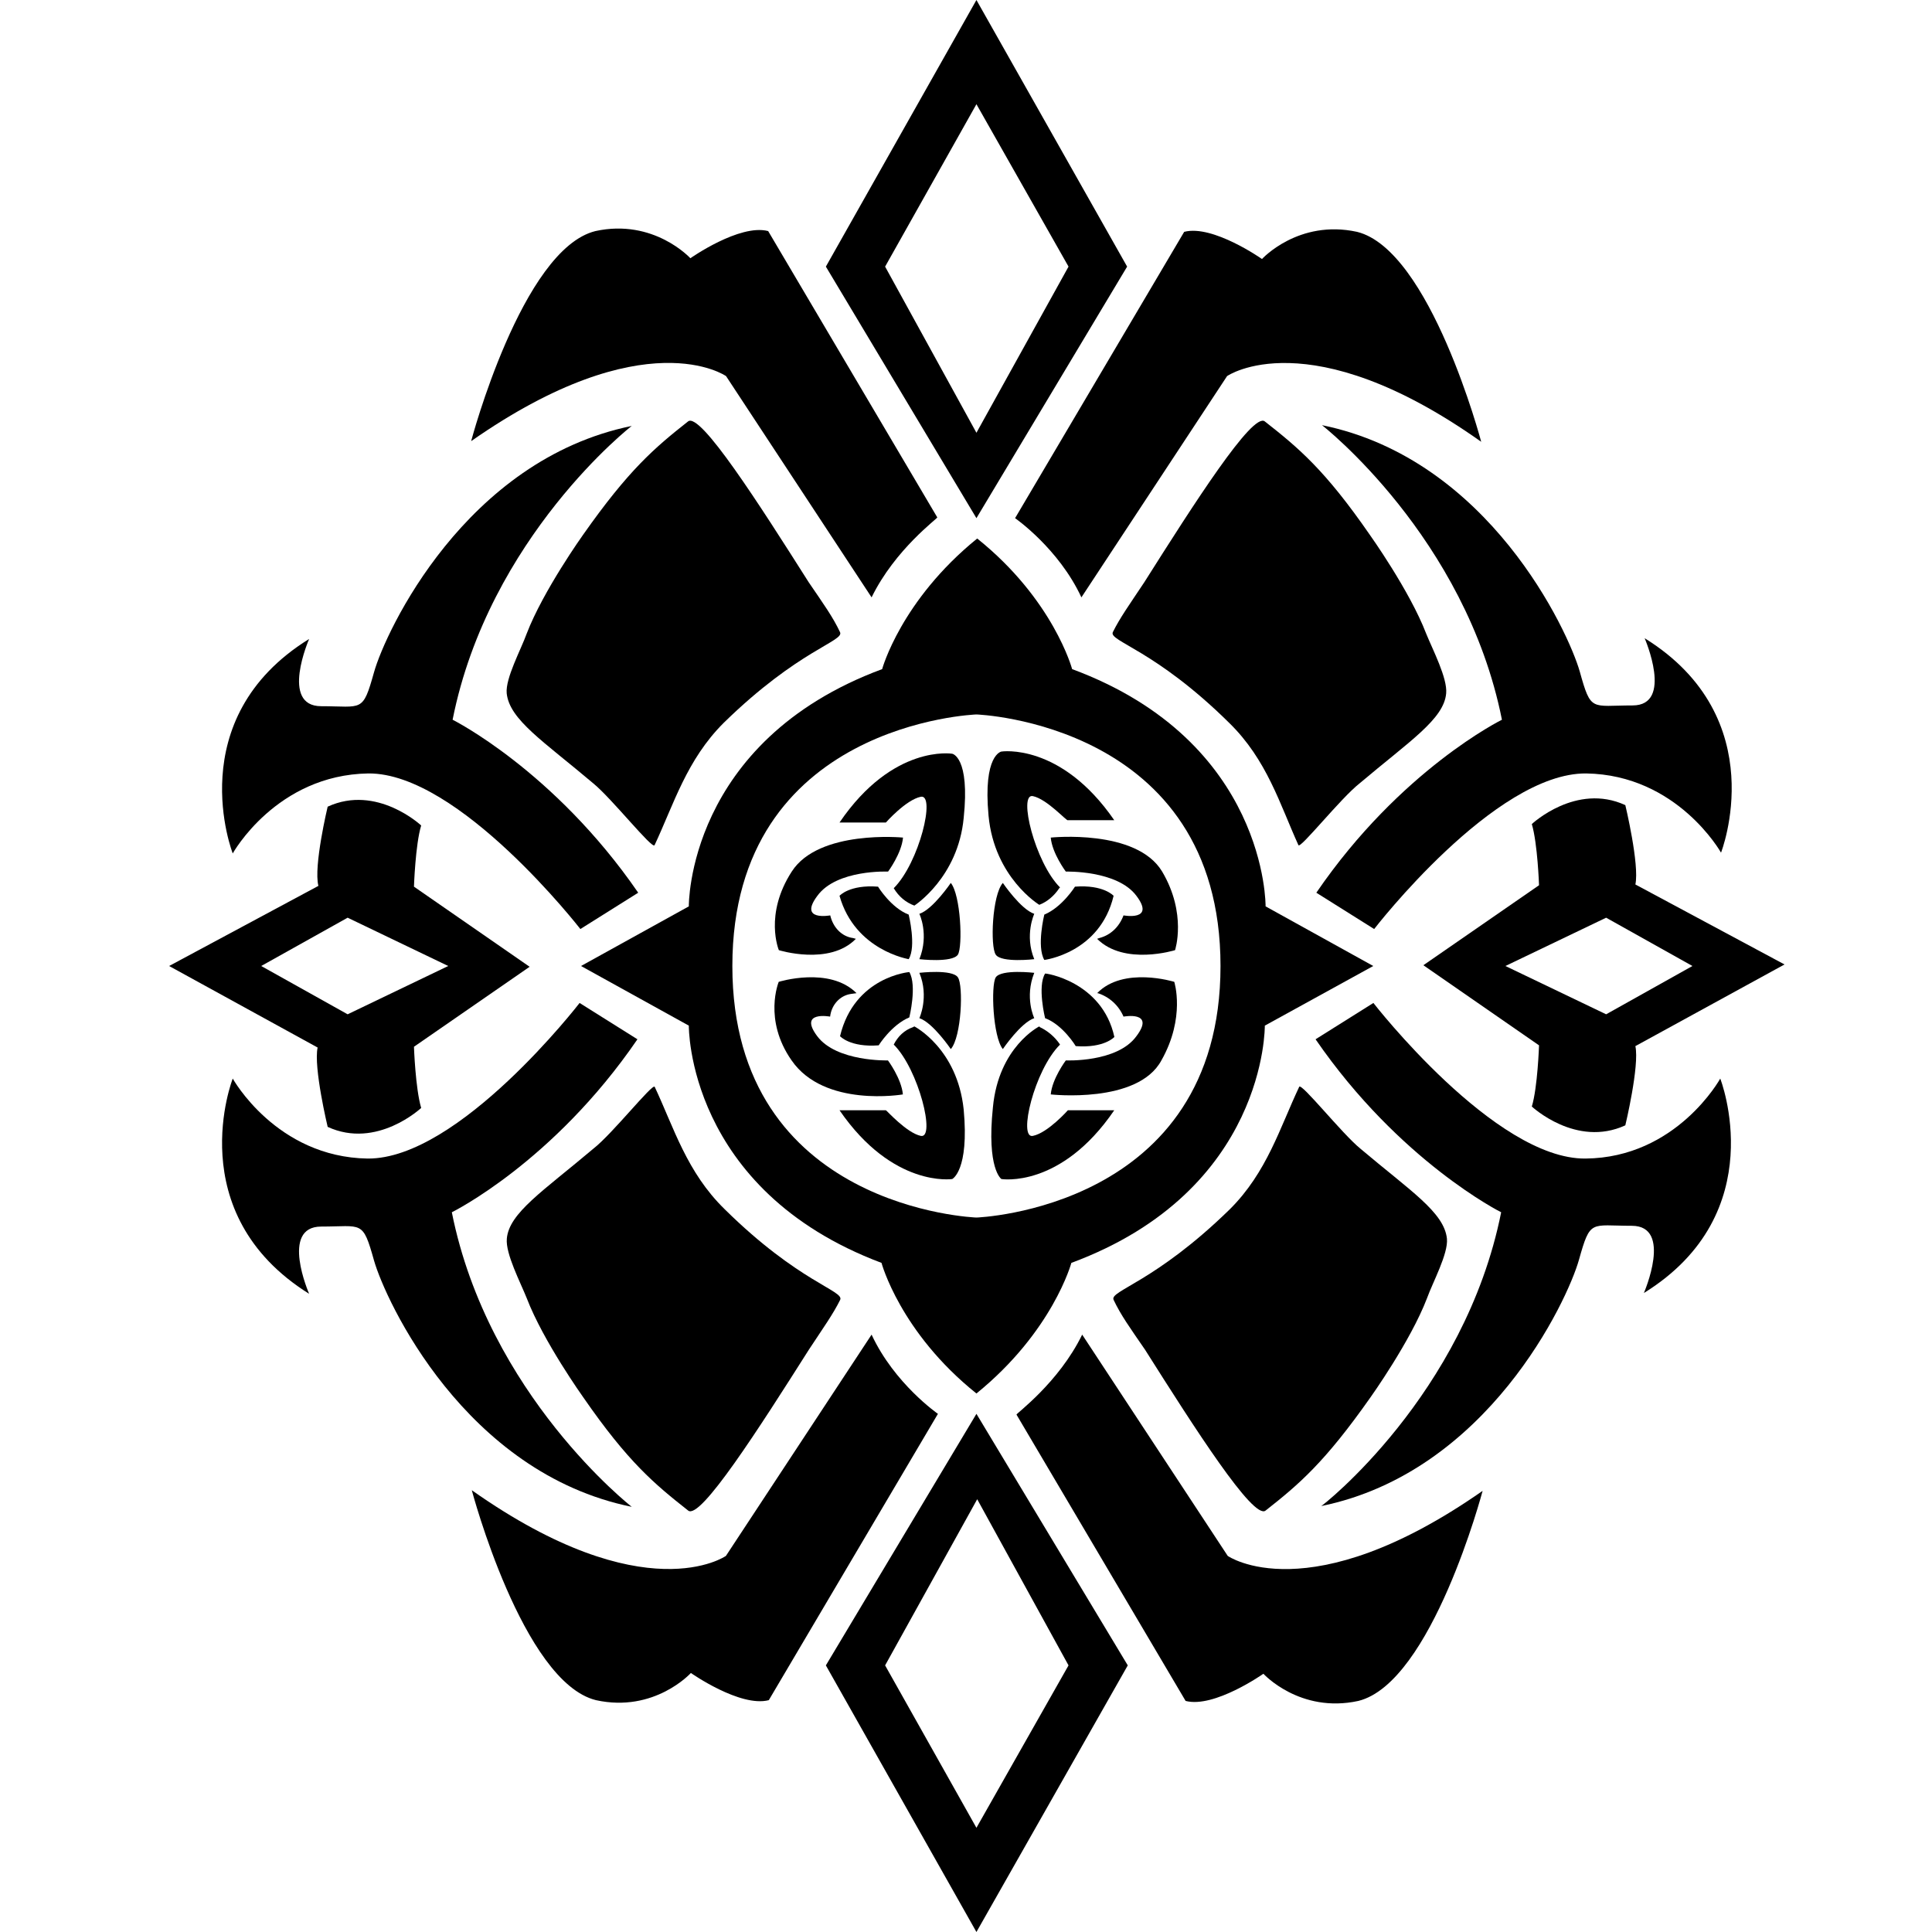 <svg width="15" height="15" viewBox="0 0 15 15" fill="none" xmlns="http://www.w3.org/2000/svg">
<g clip-path="url(#clip0_2677_26225)">
<path d="M5.636 12.08L6.767 10.362C6.944 10.743 7.282 10.977 7.282 10.977L5.969 13.2C5.747 13.258 5.364 12.989 5.364 12.989C5.364 12.989 5.082 13.3 4.627 13.2C4.057 13.059 3.663 11.57 3.663 11.57C5.01 12.52 5.636 12.08 5.636 12.08Z" fill="black"/>
<path d="M2.854 8.995C3.563 9.001 4.5 7.787 4.5 7.787L4.949 8.069C4.295 9.025 3.508 9.412 3.508 9.412C3.791 10.831 4.905 11.699 4.905 11.699C3.608 11.435 2.993 10.098 2.904 9.787C2.815 9.47 2.815 9.523 2.494 9.523C2.172 9.523 2.4 10.045 2.4 10.045C1.397 9.418 1.807 8.374 1.807 8.374C1.807 8.374 2.145 8.984 2.854 8.995Z" fill="black"/>
<path d="M5.626 9.388C6.202 9.957 6.557 10.021 6.523 10.092C6.468 10.203 6.396 10.303 6.28 10.479C5.897 11.083 5.437 11.804 5.343 11.728C5.083 11.523 4.877 11.353 4.528 10.848C4.528 10.848 4.218 10.414 4.09 10.08C4.041 9.957 3.924 9.734 3.935 9.617C3.952 9.417 4.218 9.247 4.606 8.919C4.756 8.802 5.066 8.409 5.083 8.438C5.232 8.755 5.332 9.101 5.626 9.388Z" fill="black"/>
<path d="M7.149 8.819C7.266 8.843 7.133 8.303 6.939 8.11C6.972 8.045 7.022 7.998 7.088 7.975L7.099 7.969C7.099 7.969 7.432 8.139 7.482 8.614C7.526 9.089 7.393 9.154 7.393 9.154C7.393 9.154 6.933 9.224 6.518 8.62H6.878C6.883 8.62 7.039 8.796 7.149 8.819Z" fill="black"/>
<path d="M6.65 7.711L6.606 7.717C6.523 7.729 6.456 7.799 6.445 7.893C6.445 7.893 6.196 7.846 6.345 8.045C6.495 8.245 6.894 8.233 6.894 8.233C6.894 8.233 6.999 8.374 7.01 8.497C7.01 8.497 6.401 8.602 6.146 8.233C5.924 7.916 6.046 7.623 6.046 7.623C6.046 7.623 6.44 7.5 6.65 7.711Z" fill="black"/>
<path d="M7.06 7.899C6.921 7.957 6.822 8.116 6.822 8.116C6.6 8.133 6.522 8.045 6.522 8.045C6.633 7.582 7.06 7.547 7.06 7.547C7.121 7.652 7.06 7.899 7.06 7.899Z" fill="black"/>
<path d="M7.138 7.905C7.138 7.905 7.215 7.74 7.138 7.553C7.138 7.553 7.393 7.523 7.437 7.588C7.481 7.652 7.465 8.051 7.382 8.145C7.382 8.145 7.243 7.94 7.138 7.905Z" fill="black"/>
<path d="M8.756 12.93L7.581 15L6.412 12.93L7.581 10.977L8.756 12.93ZM6.872 12.93L7.581 14.191L8.296 12.93L7.587 11.64L6.872 12.93Z" fill="black"/>
<path d="M8.402 10.362L9.532 12.08C9.532 12.08 10.158 12.52 11.511 11.575C11.511 11.575 11.117 13.065 10.546 13.206C10.092 13.305 9.809 12.995 9.809 12.995C9.809 12.995 9.427 13.264 9.205 13.206L7.892 10.983C7.886 10.977 8.219 10.737 8.402 10.362Z" fill="black"/>
<path d="M11.655 9.412C11.655 9.412 10.868 9.019 10.214 8.069L10.663 7.787C10.663 7.787 11.605 9.001 12.309 8.995C13.018 8.989 13.356 8.374 13.356 8.374C13.356 8.374 13.766 9.418 12.763 10.039C12.763 10.039 12.99 9.517 12.669 9.517C12.348 9.517 12.348 9.464 12.259 9.781C12.17 10.098 11.55 11.429 10.258 11.693C10.258 11.699 11.372 10.831 11.655 9.412Z" fill="black"/>
<path d="M12.697 8.122C12.73 8.274 12.619 8.737 12.619 8.737C12.237 8.913 11.893 8.591 11.893 8.591C11.938 8.444 11.949 8.116 11.949 8.116L11.051 7.494L11.949 6.873C11.949 6.873 11.938 6.55 11.893 6.398C11.893 6.398 12.237 6.075 12.619 6.251C12.619 6.251 12.73 6.714 12.697 6.867L13.855 7.488L12.697 8.122ZM12.47 7.125L11.688 7.5L12.47 7.875L13.14 7.5L12.47 7.125Z" fill="black"/>
<path d="M10.087 8.438C10.103 8.403 10.419 8.802 10.563 8.919C10.951 9.247 11.212 9.412 11.234 9.617C11.245 9.734 11.123 9.957 11.079 10.08C10.951 10.414 10.641 10.848 10.641 10.848C10.286 11.353 10.087 11.523 9.826 11.728C9.732 11.804 9.272 11.083 8.89 10.479C8.773 10.309 8.701 10.209 8.646 10.092C8.612 10.021 8.967 9.957 9.549 9.388C9.837 9.101 9.937 8.755 10.087 8.438Z" fill="black"/>
<path d="M9.82 7.963C9.82 7.963 9.837 9.242 8.318 9.805C8.318 9.805 8.174 10.338 7.581 10.819C6.988 10.344 6.844 9.805 6.844 9.805C5.331 9.236 5.348 7.963 5.348 7.963L4.511 7.5L5.348 7.037C5.348 7.037 5.331 5.758 6.849 5.195C6.849 5.195 6.994 4.662 7.587 4.181C8.18 4.656 8.324 5.195 8.324 5.195C9.842 5.758 9.826 7.037 9.826 7.037L10.662 7.5L9.82 7.963ZM7.581 5.547C7.581 5.547 5.686 5.612 5.686 7.5C5.686 9.388 7.581 9.453 7.581 9.453C7.581 9.453 9.476 9.388 9.476 7.5C9.476 5.612 7.581 5.547 7.581 5.547Z" fill="black"/>
<path d="M8.069 7.969L8.074 7.975C8.135 8.004 8.191 8.051 8.23 8.11C8.03 8.309 7.903 8.843 8.019 8.819C8.135 8.796 8.291 8.62 8.291 8.62H8.651C8.235 9.23 7.775 9.154 7.775 9.154C7.775 9.154 7.659 9.077 7.709 8.597C7.753 8.127 8.069 7.969 8.069 7.969Z" fill="black"/>
<path d="M8.158 8.497C8.169 8.374 8.275 8.233 8.275 8.233C8.275 8.233 8.674 8.251 8.823 8.045C8.973 7.846 8.723 7.893 8.723 7.893C8.685 7.805 8.613 7.74 8.524 7.711H8.518C8.723 7.5 9.117 7.623 9.117 7.623C9.117 7.623 9.206 7.899 9.017 8.233C8.834 8.573 8.158 8.497 8.158 8.497Z" fill="black"/>
<path d="M8.652 8.051C8.652 8.051 8.574 8.139 8.352 8.122C8.352 8.122 8.253 7.957 8.114 7.905C8.114 7.905 8.053 7.658 8.114 7.559C8.108 7.553 8.557 7.617 8.652 8.051Z" fill="black"/>
<path d="M8.03 7.553C7.953 7.746 8.03 7.905 8.03 7.905C7.925 7.94 7.786 8.145 7.786 8.145C7.709 8.051 7.692 7.652 7.731 7.588C7.775 7.523 8.03 7.553 8.03 7.553Z" fill="black"/>
<path d="M6.412 2.07L7.581 3.05176e-05L8.751 2.07L7.581 4.023L6.412 2.07ZM8.296 2.07L7.581 0.809L6.872 2.07L7.581 3.36L8.296 2.07Z" fill="black"/>
<path d="M6.767 4.638L5.637 2.92C5.637 2.92 5.01 2.48 3.658 3.425C3.658 3.425 4.052 1.935 4.623 1.794C5.077 1.695 5.36 2.005 5.36 2.005C5.36 2.005 5.742 1.736 5.964 1.794L7.277 4.017C7.283 4.023 6.95 4.263 6.767 4.638Z" fill="black"/>
<path d="M3.514 5.588C3.514 5.588 4.301 5.981 4.955 6.931L4.506 7.213C4.506 7.213 3.563 5.999 2.86 6.005C2.145 6.016 1.807 6.626 1.807 6.626C1.807 6.626 1.397 5.582 2.4 4.961C2.4 4.961 2.172 5.483 2.494 5.483C2.815 5.483 2.815 5.536 2.904 5.219C2.993 4.902 3.613 3.571 4.905 3.307C4.91 3.301 3.796 4.169 3.514 5.588Z" fill="black"/>
<path d="M2.544 6.263C2.926 6.087 3.27 6.409 3.27 6.409C3.225 6.556 3.214 6.884 3.214 6.884L4.112 7.506L3.214 8.127C3.214 8.127 3.225 8.45 3.27 8.602C3.27 8.602 2.926 8.925 2.544 8.749C2.544 8.749 2.433 8.286 2.466 8.133L1.313 7.5L2.472 6.878C2.433 6.726 2.544 6.263 2.544 6.263ZM2.028 7.5L2.699 7.875L3.48 7.5L2.699 7.125L2.028 7.5Z" fill="black"/>
<path d="M5.082 6.562C5.065 6.597 4.749 6.198 4.605 6.081C4.217 5.753 3.956 5.588 3.934 5.383C3.923 5.266 4.045 5.043 4.089 4.92C4.217 4.586 4.527 4.152 4.527 4.152C4.882 3.647 5.082 3.477 5.342 3.272C5.436 3.196 5.896 3.917 6.279 4.521C6.395 4.691 6.467 4.791 6.522 4.908C6.556 4.979 6.201 5.043 5.619 5.612C5.331 5.899 5.231 6.245 5.082 6.562Z" fill="black"/>
<path d="M7.099 7.031C7.033 7.007 6.978 6.961 6.939 6.896C7.138 6.697 7.266 6.163 7.149 6.186C7.033 6.21 6.878 6.386 6.878 6.386H6.518C6.933 5.776 7.393 5.852 7.393 5.852C7.393 5.852 7.532 5.876 7.482 6.351C7.438 6.814 7.099 7.031 7.099 7.031Z" fill="black"/>
<path d="M7.011 6.503C7 6.626 6.895 6.767 6.895 6.767C6.895 6.767 6.496 6.749 6.346 6.955C6.197 7.154 6.446 7.107 6.446 7.107C6.468 7.201 6.535 7.271 6.623 7.283L6.645 7.289C6.44 7.5 6.047 7.377 6.047 7.377C6.047 7.377 5.931 7.101 6.147 6.767C6.357 6.439 7.011 6.503 7.011 6.503Z" fill="black"/>
<path d="M6.518 6.955C6.518 6.955 6.595 6.867 6.817 6.884C6.817 6.884 6.917 7.048 7.055 7.101C7.055 7.101 7.116 7.348 7.055 7.447C7.061 7.447 6.639 7.383 6.518 6.955Z" fill="black"/>
<path d="M7.138 7.447C7.215 7.254 7.138 7.095 7.138 7.095C7.243 7.06 7.382 6.855 7.382 6.855C7.459 6.949 7.476 7.348 7.437 7.412C7.393 7.477 7.138 7.447 7.138 7.447Z" fill="black"/>
<path d="M9.527 2.92L8.396 4.638C8.219 4.257 7.881 4.023 7.881 4.023L9.194 1.8C9.416 1.742 9.798 2.011 9.798 2.011C9.798 2.011 10.081 1.701 10.536 1.8C11.106 1.941 11.5 3.43 11.5 3.43C10.159 2.48 9.527 2.92 9.527 2.92Z" fill="black"/>
<path d="M12.315 6.005C11.605 5.999 10.669 7.213 10.669 7.213L10.22 6.931C10.874 5.975 11.661 5.588 11.661 5.588C11.378 4.169 10.264 3.301 10.264 3.301C11.561 3.565 12.176 4.902 12.265 5.213C12.353 5.53 12.353 5.477 12.675 5.477C12.996 5.477 12.769 4.955 12.769 4.955C13.772 5.577 13.362 6.62 13.362 6.62C13.362 6.62 13.024 6.016 12.315 6.005Z" fill="black"/>
<path d="M9.543 5.612C8.967 5.043 8.607 4.979 8.64 4.908C8.695 4.797 8.767 4.697 8.884 4.521C9.266 3.917 9.726 3.196 9.82 3.272C10.081 3.477 10.286 3.647 10.635 4.152C10.635 4.152 10.945 4.586 11.073 4.92C11.123 5.043 11.239 5.266 11.228 5.383C11.211 5.583 10.945 5.753 10.557 6.081C10.408 6.198 10.097 6.591 10.081 6.562C9.937 6.245 9.837 5.899 9.543 5.612Z" fill="black"/>
<path d="M8.019 6.181C7.903 6.157 8.036 6.697 8.23 6.89L8.224 6.896C8.185 6.955 8.13 7.002 8.069 7.025C8.069 7.025 7.72 6.814 7.675 6.333C7.631 5.858 7.775 5.835 7.775 5.835C7.775 5.835 8.235 5.764 8.651 6.368H8.291C8.285 6.38 8.13 6.204 8.019 6.181Z" fill="black"/>
<path d="M8.518 7.289L8.535 7.283C8.624 7.26 8.69 7.195 8.723 7.107C8.723 7.107 8.973 7.154 8.823 6.955C8.674 6.755 8.275 6.767 8.275 6.767C8.275 6.767 8.169 6.626 8.158 6.503C8.158 6.503 8.823 6.433 9.023 6.767C9.217 7.095 9.123 7.377 9.123 7.377C9.123 7.377 8.729 7.5 8.518 7.289Z" fill="black"/>
<path d="M8.108 7.101C8.247 7.043 8.346 6.884 8.346 6.884C8.568 6.867 8.646 6.955 8.646 6.955C8.54 7.4 8.108 7.453 8.108 7.453C8.047 7.348 8.108 7.101 8.108 7.101Z" fill="black"/>
<path d="M8.03 7.095C8.03 7.095 7.953 7.26 8.03 7.447C8.03 7.447 7.775 7.477 7.731 7.412C7.687 7.348 7.703 6.949 7.786 6.855C7.786 6.855 7.925 7.06 8.03 7.095Z" fill="black"/>
</g>
<defs>
<clipPath id="clip0_2677_26225">
<rect width="12.542" height="15" fill="white" transform="matrix(1 0 0 -1 1.313 15)"/>
</clipPath>
</defs>
</svg>
